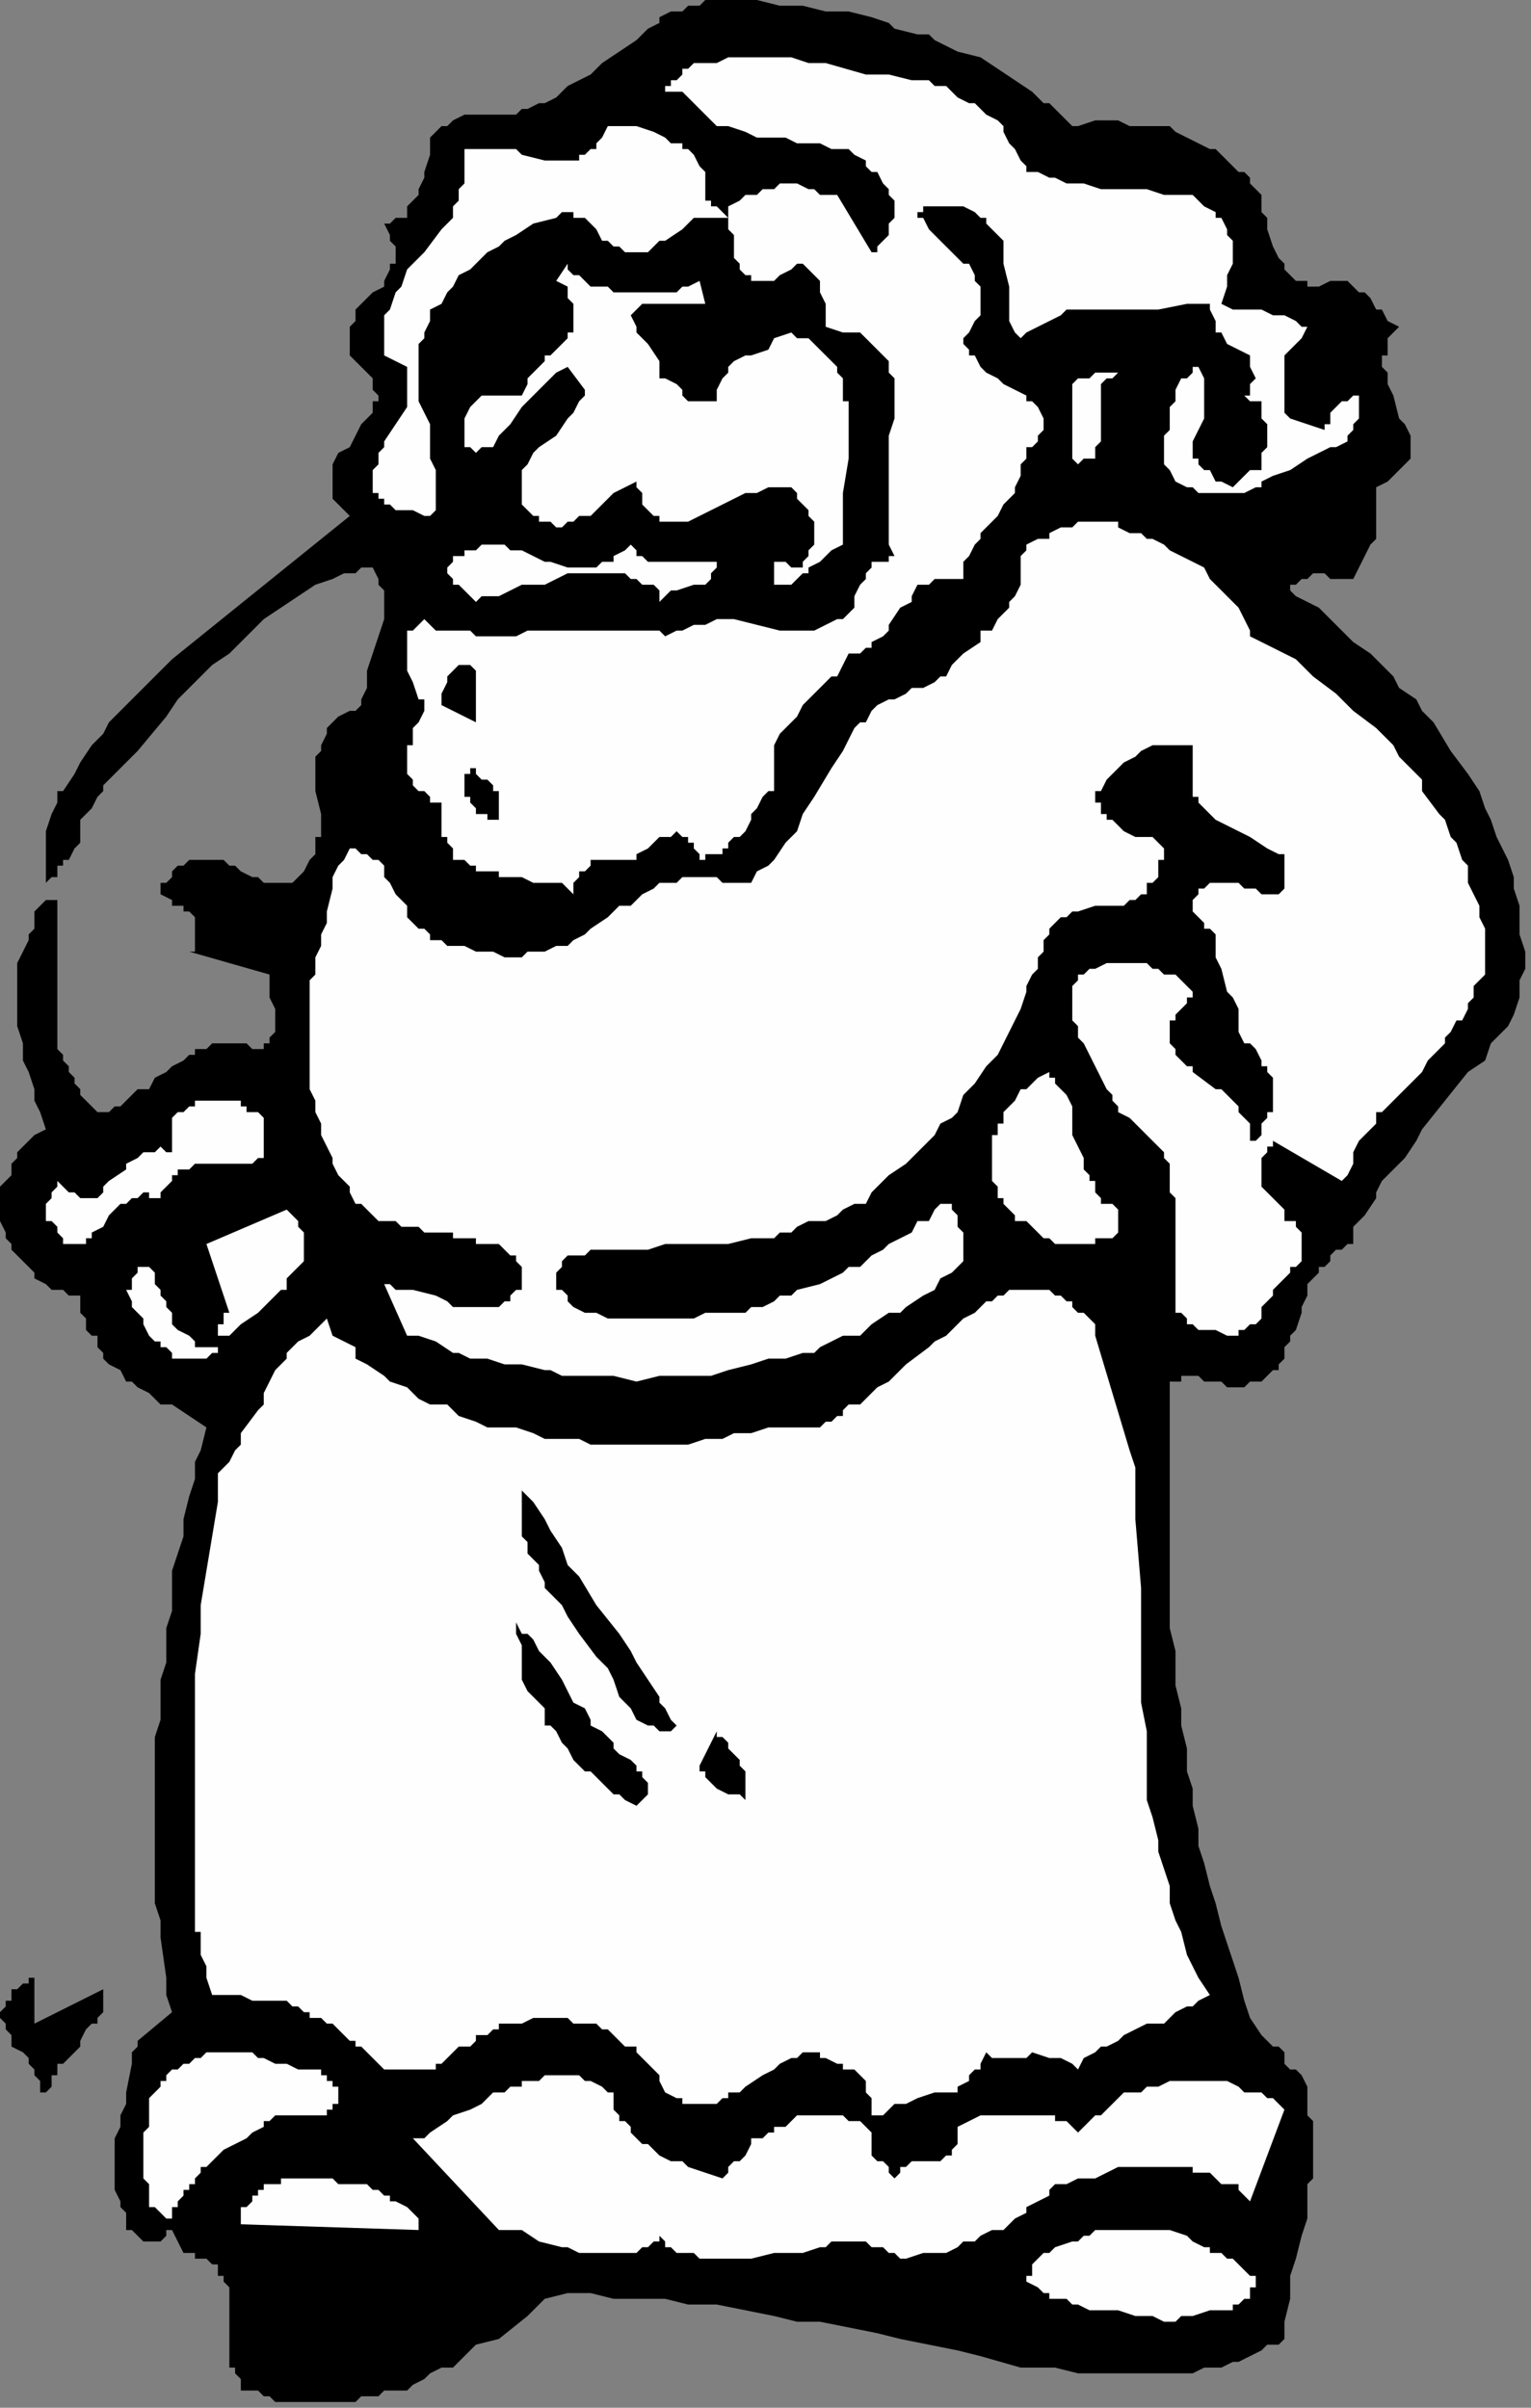 <?xml version="1.0" encoding="UTF-8" standalone="no"?>
<svg
   xmlns:dc="http://purl.org/dc/elements/1.1/"
   xmlns:cc="http://creativecommons.org/ns#"
   xmlns:rdf="http://www.w3.org/1999/02/22-rdf-syntax-ns#"
   xmlns:svg="http://www.w3.org/2000/svg"
   xmlns="http://www.w3.org/2000/svg"
   xmlns:sodipodi="http://sodipodi.sourceforge.net/DTD/sodipodi-0.dtd"
   xmlns:inkscape="http://www.inkscape.org/namespaces/inkscape"
   version="1.0"
   width="70.644mm"
   height="111.125mm"
   id="svg45"
   sodipodi:docname="SANTA056.WMF">
  <rect width="100%" height="100%" fill="#808080" stroke="none"/>
  <sodipodi:namedview
     pagecolor="#ffffff"
     bordercolor="#666666"
     borderopacity="1"
     objecttolerance="10"
     gridtolerance="10"
     guidetolerance="10"
     inkscape:pageopacity="0"
     inkscape:pageshadow="2"
     inkscape:window-width="640"
     inkscape:window-height="480"
     id="namedview47" />
  <defs
     id="defs3">
    <pattern
       id="WMFhbasepattern"
       patternUnits="userSpaceOnUse"
       width="6"
       height="6"
       x="0"
       y="0" />
  </defs>
  <path
     style="fill:#000000;fill-rule:evenodd;fill-opacity:1;stroke:none;"
     d="  M 187,22   L 187,22   L 188,22   L 191,21   L 195,21   L 197,22   L 200,22   L 201,22   L 204,22   L 205,23   L 207,24   L 209,25   L 211,26   L 212,26   L 214,28   L 216,30   L 216,30   L 217,30   L 218,31   L 218,32   L 219,33   L 220,34   L 220,34   L 220,37   L 221,38   L 221,40   L 222,43   L 223,45   L 224,46   L 224,46   L 224,47   L 225,48   L 225,48   L 226,49   L 227,49   L 228,49   L 228,50   L 230,50   L 232,49   L 232,49   L 233,49   L 235,49   L 236,50   L 236,50   L 236,50   L 237,51   L 238,51   L 239,52   L 240,54   L 241,54   L 242,56   L 244,57   L 243,58   L 242,59   L 242,60   L 242,62   L 241,62   L 241,63   L 241,64   L 242,65   L 242,67   L 243,69   L 244,73   L 245,74   L 246,76   L 246,77   L 246,78   L 246,79   L 246,80   L 245,81   L 244,82   L 244,82   L 243,83   L 242,84   L 240,85   L 240,86   L 240,86   L 240,88   L 240,89   L 240,90   L 240,90   L 240,92   L 240,93   L 240,94   L 239,95   L 238,97   L 236,101   L 235,101   L 234,101   L 232,101   L 231,100   L 229,100   L 228,101   L 228,101   L 227,101   L 226,102   L 226,102   L 225,102   L 225,103   L 226,104   L 228,105   L 230,106   L 234,110   L 236,112   L 239,114   L 243,118   L 244,120   L 247,122   L 248,124   L 250,126   L 253,131   L 256,135   L 258,138   L 259,141   L 260,143   L 261,146   L 262,148   L 263,150   L 264,153   L 264,155   L 265,158   L 265,161   L 265,163   L 266,166   L 266,169   L 265,171   L 265,174   L 264,177   L 263,179   L 260,182   L 259,185   L 256,187   L 252,192   L 248,197   L 247,199   L 245,202   L 243,204   L 241,206   L 240,208   L 240,209   L 238,212   L 237,213   L 236,214   L 236,216   L 236,217   L 235,217   L 234,218   L 233,218   L 232,219   L 232,220   L 232,220   L 231,221   L 230,221   L 230,222   L 229,223   L 228,224   L 228,225   L 228,225   L 228,226   L 227,228   L 227,229   L 226,232   L 225,233   L 225,234   L 224,235   L 224,236   L 224,237   L 224,237   L 224,237   L 223,238   L 223,239   L 222,239   L 221,240   L 220,241   L 220,241   L 220,241   L 218,241   L 218,241   L 217,242   L 216,242   L 216,242   L 215,242   L 214,242   L 213,241   L 212,241   L 210,241   L 209,240   L 208,240   L 208,240   L 208,240   L 207,240   L 207,240   L 206,240   L 206,241   L 205,241   L 205,241   L 205,241   L 204,241   L 204,242   L 204,243   L 204,244   L 204,251   L 204,258   L 204,266   L 204,269   L 204,273   L 204,281   L 204,284   L 205,288   L 205,291   L 205,294   L 206,298   L 206,301   L 207,305   L 207,309   L 208,312   L 208,315   L 209,319   L 209,322   L 210,325   L 211,329   L 212,332   L 213,336   L 214,339   L 215,342   L 216,345   L 217,349   L 218,352   L 220,355   L 220,355   L 221,356   L 222,357   L 223,357   L 223,357   L 224,358   L 224,359   L 224,360   L 225,361   L 226,361   L 227,362   L 228,364   L 228,365   L 228,366   L 228,367   L 228,369   L 229,370   L 229,373   L 229,374   L 229,376   L 229,377   L 229,380   L 228,381   L 228,383   L 228,387   L 227,390   L 226,394   L 225,397   L 225,400   L 225,401   L 224,405   L 224,406   L 224,408   L 223,409   L 221,409   L 220,410   L 218,411   L 216,412   L 215,412   L 213,413   L 212,413   L 210,413   L 208,414   L 207,414   L 205,414   L 204,414   L 202,414   L 200,414   L 198,414   L 196,414   L 195,414   L 193,414   L 191,414   L 188,414   L 184,413   L 178,413   L 171,411   L 167,410   L 162,409   L 157,408   L 153,407   L 148,406   L 143,405   L 139,405   L 135,404   L 125,402   L 120,402   L 116,401   L 111,401   L 107,401   L 103,400   L 99,400   L 95,401   L 92,404   L 87,408   L 83,409   L 82,410   L 80,412   L 79,413   L 77,413   L 75,414   L 74,415   L 72,416   L 71,417   L 69,417   L 67,417   L 66,418   L 63,418   L 62,419   L 60,419   L 58,419   L 58,419   L 57,419   L 54,419   L 53,419   L 51,419   L 49,419   L 48,419   L 47,418   L 46,418   L 45,417   L 44,417   L 44,417   L 43,417   L 42,417   L 42,416   L 42,416   L 42,415   L 42,415   L 41,414   L 41,413   L 41,413   L 40,413   L 40,412   L 40,412   L 40,411   L 40,410   L 40,409   L 40,408   L 40,407   L 40,406   L 40,404   L 40,402   L 40,401   L 40,401   L 40,400   L 40,399   L 39,398   L 39,398   L 39,397   L 39,397   L 39,397   L 38,397   L 38,397   L 38,396   L 38,396   L 38,395   L 37,395   L 37,395   L 36,394   L 36,394   L 35,394   L 34,394   L 34,393   L 34,393   L 33,393   L 32,393   L 30,389   L 29,389   L 29,390   L 29,390   L 29,390   L 28,391   L 28,391   L 28,391   L 28,391   L 27,391   L 27,391   L 27,391   L 27,391   L 26,391   L 26,391   L 26,391   L 26,391   L 25,391   L 24,390   L 23,389   L 23,389   L 22,389   L 22,388   L 22,386   L 22,386   L 21,385   L 21,385   L 21,385   L 21,384   L 20,382   L 20,381   L 20,381   L 20,379   L 20,378   L 20,377   L 20,376   L 20,375   L 20,373   L 21,371   L 21,369   L 22,367   L 22,365   L 23,360   L 23,358   L 24,357   L 24,356   L 30,351   L 29,348   L 29,345   L 28,338   L 28,335   L 27,332   L 27,329   L 27,325   L 27,322   L 27,319   L 27,316   L 27,313   L 27,309   L 27,306   L 27,303   L 28,300   L 28,297   L 28,293   L 29,290   L 29,287   L 29,284   L 30,281   L 30,277   L 30,274   L 32,268   L 32,265   L 33,261   L 34,258   L 34,255   L 35,253   L 36,249   L 33,247   L 30,245   L 28,245   L 26,243   L 24,242   L 23,241   L 22,241   L 21,239   L 19,238   L 18,237   L 18,237   L 18,236   L 17,235   L 17,233   L 16,233   L 15,232   L 15,231   L 15,230   L 14,229   L 14,229   L 14,228   L 14,227   L 14,227   L 14,226   L 12,226   L 11,225   L 10,225   L 9,225   L 8,224   L 6,223   L 6,222   L 5,221   L 4,220   L 3,219   L 2,218   L 2,217   L 1,216   L 1,215   L 0,213   L 0,213   L 0,212   L 0,211   L 0,210   L 0,210   L 0,209   L 0,207   L 1,206   L 1,206   L 1,206   L 2,205   L 2,204   L 2,203   L 3,202   L 3,201   L 4,200   L 5,199   L 6,198   L 8,197   L 7,194   L 6,192   L 6,190   L 5,187   L 4,185   L 4,182   L 3,179   L 3,178   L 3,177   L 3,175   L 3,174   L 3,173   L 3,171   L 3,170   L 3,169   L 3,168   L 4,166   L 4,166   L 5,164   L 5,163   L 6,162   L 6,161   L 6,159   L 7,158   L 8,157   L 10,157   L 10,159   L 10,162   L 10,164   L 10,166   L 10,170   L 10,172   L 10,174   L 10,175   L 10,177   L 10,178   L 10,179   L 10,182   L 10,183   L 11,184   L 11,185   L 12,186   L 12,187   L 13,188   L 13,189   L 14,190   L 14,190   L 14,191   L 15,192   L 16,193   L 17,194   L 18,194   L 18,194   L 19,194   L 19,194   L 20,193   L 21,193   L 22,192   L 22,192   L 24,190   L 26,190   L 27,188   L 29,187   L 30,186   L 32,185   L 33,184   L 34,184   L 34,184   L 34,183   L 36,183   L 37,182   L 38,182   L 38,182   L 39,182   L 40,182   L 41,182   L 42,182   L 43,182   L 44,183   L 46,183   L 46,183   L 46,183   L 46,182   L 46,182   L 47,182   L 47,182   L 47,181   L 47,181   L 48,180   L 48,179   L 48,178   L 48,178   L 48,176   L 47,174   L 47,172   L 47,171   L 47,170   L 33,166   L 34,166   L 34,165   L 34,164   L 34,163   L 34,163   L 34,162   L 34,162   L 34,162   L 34,161   L 34,160   L 34,160   L 33,159   L 32,159   L 32,158   L 31,158   L 30,158   L 30,157   L 28,156   L 28,155   L 28,155   L 28,154   L 29,154   L 29,154   L 29,154   L 30,153   L 30,152   L 30,152   L 31,151   L 32,151   L 33,150   L 33,150   L 34,150   L 34,150   L 36,150   L 37,150   L 38,150   L 39,150   L 40,151   L 41,151   L 42,152   L 44,153   L 45,153   L 46,154   L 47,154   L 48,154   L 49,154   L 50,154   L 50,154   L 51,154   L 52,153   L 53,152   L 54,150   L 54,150   L 55,149   L 55,146   L 56,146   L 56,146   L 56,145   L 56,142   L 55,138   L 55,135   L 55,134   L 55,132   L 56,131   L 56,130   L 56,130   L 57,128   L 57,127   L 58,126   L 58,126   L 59,125   L 61,124   L 62,124   L 63,123   L 63,122   L 64,120   L 64,117   L 65,114   L 66,111   L 67,108   L 67,105   L 67,103   L 66,102   L 66,101   L 65,99   L 63,99   L 62,100   L 60,100   L 58,101   L 55,102   L 52,104   L 49,106   L 46,108   L 43,111   L 40,114   L 37,116   L 34,119   L 31,122   L 29,125   L 24,131   L 19,136   L 18,137   L 18,138   L 18,138   L 17,139   L 16,141   L 15,142   L 14,143   L 14,146   L 14,147   L 13,148   L 12,150   L 11,150   L 11,151   L 10,151   L 10,152   L 10,152   L 10,153   L 9,153   L 9,153   L 8,154   L 8,152   L 8,150   L 8,149   L 8,148   L 8,145   L 9,142   L 10,140   L 10,138   L 11,138   L 13,135   L 14,133   L 16,130   L 18,128   L 19,126   L 22,123   L 30,115   L 61,90   L 60,89   L 59,88   L 58,87   L 58,86   L 58,86   L 58,84   L 58,83   L 58,82   L 58,82   L 58,82   L 58,81   L 59,79   L 61,78   L 62,76   L 63,74   L 64,73   L 65,72   L 65,71   L 65,70   L 66,70   L 66,69   L 65,68   L 65,66   L 65,66   L 64,65   L 63,64   L 62,63   L 61,62   L 61,61   L 61,60   L 61,59   L 61,58   L 61,58   L 61,57   L 62,56   L 62,56   L 62,54   L 63,53   L 65,51   L 67,50   L 67,49   L 68,47   L 68,46   L 68,46   L 69,46   L 69,45   L 69,44   L 69,43   L 68,42   L 68,42   L 68,41   L 67,39   L 68,39   L 69,38   L 70,38   L 71,38   L 71,37   L 71,36   L 72,35   L 73,34   L 73,34   L 73,33   L 74,31   L 74,30   L 75,27   L 75,26   L 75,24   L 76,23   L 76,23   L 77,22   L 78,22   L 79,21   L 81,20   L 83,20   L 84,20   L 86,20   L 87,20   L 90,20   L 91,19   L 92,19   L 94,18   L 95,18   L 97,17   L 99,15   L 103,13   L 105,11   L 111,7   L 113,5   L 115,4   L 115,3   L 117,2   L 119,2   L 120,1   L 122,1   L 123,0   L 125,0   L 127,0   L 128,0   L 132,0   L 136,1   L 140,1   L 144,2   L 148,2   L 152,3   L 155,4   L 156,5   L 160,6   L 162,6   L 163,7   L 167,9   L 171,10   L 174,12   L 177,14   L 180,16   L 182,18   L 183,18   L 185,20   L 187,22  z "
     id="path5" />
  <path
     style="fill:#fefefe;fill-rule:evenodd;fill-opacity:1;stroke:none;"
     d="  M 178,28   L 178,28   L 179,29   L 179,30   L 181,30   L 183,31   L 184,31   L 186,32   L 189,32   L 192,33   L 196,33   L 200,33   L 203,34   L 206,34   L 208,34   L 209,35   L 210,36   L 212,37   L 212,38   L 213,38   L 214,40   L 214,41   L 215,42   L 215,42   L 215,44   L 215,46   L 214,48   L 214,50   L 213,53   L 215,54   L 216,54   L 216,54   L 220,54   L 222,55   L 224,55   L 226,56   L 227,57   L 228,57   L 227,59   L 225,61   L 224,62   L 224,64   L 224,65   L 224,66   L 224,69   L 224,70   L 224,70   L 224,72   L 225,73   L 231,75   L 231,74   L 231,74   L 232,74   L 232,73   L 232,72   L 233,71   L 234,70   L 235,70   L 236,69   L 237,69   L 237,70   L 237,70   L 237,72   L 237,73   L 237,73   L 236,74   L 236,74   L 236,75   L 235,76   L 235,77   L 233,78   L 232,78   L 228,80   L 225,82   L 222,83   L 220,84   L 220,85   L 219,85   L 217,86   L 216,86   L 215,86   L 213,86   L 212,86   L 211,86   L 209,86   L 208,85   L 207,85   L 205,84   L 204,82   L 204,82   L 204,82   L 203,81   L 203,80   L 203,78   L 203,78   L 203,77   L 203,76   L 204,75   L 204,74   L 204,74   L 204,71   L 205,70   L 205,69   L 205,68   L 206,66   L 206,66   L 207,66   L 208,65   L 208,64   L 209,64   L 210,66   L 210,66   L 210,66   L 210,67   L 210,68   L 210,70   L 210,71   L 210,73   L 209,75   L 208,77   L 208,78   L 208,79   L 208,80   L 209,80   L 209,81   L 210,82   L 210,82   L 211,82   L 212,84   L 213,84   L 215,85   L 216,84   L 216,84   L 216,84   L 217,83   L 218,82   L 220,82   L 220,81   L 220,81   L 220,79   L 221,78   L 221,77   L 221,77   L 221,76   L 221,74   L 221,74   L 220,73   L 220,71   L 220,70   L 218,70   L 217,69   L 218,69   L 218,68   L 218,68   L 218,67   L 218,67   L 219,66   L 219,66   L 218,64   L 218,63   L 218,62   L 216,61   L 214,60   L 213,58   L 212,58   L 212,57   L 212,56   L 211,54   L 211,53   L 208,53   L 207,53   L 202,54   L 198,54   L 195,54   L 193,54   L 191,54   L 189,54   L 187,54   L 186,54   L 185,55   L 183,56   L 181,57   L 179,58   L 179,58   L 178,59   L 177,58   L 176,56   L 176,53   L 176,50   L 175,46   L 175,46   L 175,45   L 175,43   L 175,42   L 174,41   L 172,39   L 172,38   L 171,38   L 171,38   L 170,37   L 168,36   L 167,36   L 166,36   L 163,36   L 163,36   L 163,36   L 162,36   L 161,36   L 161,37   L 160,37   L 160,38   L 161,38   L 162,40   L 164,42   L 167,45   L 168,46   L 169,46   L 170,48   L 170,49   L 171,50   L 171,50   L 171,51   L 171,52   L 171,54   L 171,54   L 171,55   L 170,56   L 169,58   L 169,58   L 168,59   L 168,60   L 169,61   L 169,62   L 170,62   L 171,64   L 172,65   L 174,66   L 175,67   L 179,69   L 179,70   L 180,70   L 181,71   L 182,73   L 182,73   L 182,74   L 182,74   L 182,75   L 181,76   L 181,77   L 180,78   L 179,78   L 179,80   L 178,81   L 178,82   L 178,82   L 178,82   L 178,83   L 177,85   L 177,86   L 176,87   L 175,88   L 174,90   L 171,93   L 171,94   L 170,95   L 169,97   L 168,98   L 168,98   L 168,99   L 168,101   L 166,101   L 165,101   L 164,101   L 163,101   L 163,101   L 162,102   L 160,102   L 159,104   L 159,105   L 157,106   L 155,109   L 155,110   L 154,111   L 152,112   L 152,113   L 151,113   L 150,114   L 149,114   L 148,114   L 147,116   L 146,118   L 145,118   L 143,120   L 141,122   L 140,123   L 139,125   L 138,126   L 137,127   L 136,128   L 135,130   L 135,131   L 135,133   L 135,135   L 135,136   L 135,138   L 135,138   L 134,138   L 133,139   L 132,141   L 131,142   L 131,143   L 130,145   L 129,146   L 128,146   L 127,147   L 127,147   L 127,148   L 126,148   L 126,149   L 125,149   L 123,149   L 123,150   L 122,150   L 122,149   L 121,148   L 121,147   L 120,147   L 120,146   L 120,146   L 119,146   L 119,146   L 119,146   L 119,146   L 118,145   L 118,145   L 117,146   L 117,146   L 116,146   L 115,146   L 115,146   L 114,147   L 113,148   L 111,149   L 111,150   L 110,150   L 109,150   L 108,150   L 108,150   L 107,150   L 107,150   L 107,150   L 106,150   L 105,150   L 104,150   L 103,150   L 103,150   L 103,150   L 103,151   L 102,152   L 101,152   L 101,153   L 100,154   L 100,154   L 100,154   L 100,155   L 100,155   L 100,156   L 99,155   L 99,155   L 98,154   L 97,154   L 96,154   L 95,154   L 95,154   L 93,154   L 91,153   L 89,153   L 87,153   L 87,152   L 85,152   L 84,152   L 83,152   L 83,151   L 82,151   L 81,150   L 80,150   L 80,150   L 79,150   L 79,149   L 79,148   L 78,147   L 78,146   L 77,146   L 77,145   L 77,144   L 77,143   L 77,142   L 77,140   L 76,140   L 75,140   L 75,139   L 74,138   L 73,138   L 72,137   L 72,136   L 71,135   L 71,134   L 71,132   L 71,130   L 72,130   L 72,127   L 73,126   L 74,124   L 74,123   L 74,123   L 74,122   L 73,122   L 72,119   L 71,117   L 71,116   L 71,114   L 71,114   L 71,113   L 71,112   L 71,112   L 71,111   L 71,110   L 71,110   L 72,110   L 72,110   L 74,108   L 75,109   L 76,110   L 78,110   L 79,110   L 80,110   L 82,110   L 83,111   L 84,111   L 87,111   L 90,111   L 92,110   L 95,110   L 101,110   L 103,110   L 107,110   L 109,110   L 111,110   L 111,110   L 113,110   L 114,110   L 115,110   L 116,111   L 118,110   L 119,110   L 119,110   L 121,109   L 122,109   L 123,109   L 125,108   L 127,108   L 128,108   L 132,109   L 136,110   L 138,110   L 140,110   L 141,110   L 142,110   L 144,109   L 146,108   L 147,108   L 148,107   L 149,106   L 149,104   L 150,102   L 151,101   L 151,100   L 152,99   L 152,98   L 153,98   L 154,98   L 155,98   L 155,97   L 156,97   L 155,95   L 155,94   L 155,92   L 155,90   L 155,88   L 155,85   L 155,82   L 155,78   L 155,76   L 156,73   L 156,71   L 156,70   L 156,69   L 156,67   L 156,66   L 156,66   L 155,65   L 155,64   L 155,63   L 154,62   L 154,62   L 153,61   L 152,60   L 151,59   L 150,58   L 148,58   L 147,58   L 144,57   L 144,55   L 144,54   L 144,53   L 143,51   L 143,50   L 143,49   L 141,47   L 140,46   L 139,46   L 139,46   L 138,47   L 136,48   L 135,49   L 134,49   L 132,49   L 131,49   L 131,49   L 131,48   L 130,48   L 129,47   L 129,46   L 128,45   L 128,44   L 128,42   L 128,41   L 127,40   L 127,39   L 127,38   L 127,38   L 126,38   L 125,38   L 124,38   L 123,38   L 122,38   L 121,38   L 119,40   L 116,42   L 115,42   L 114,43   L 113,44   L 111,44   L 111,44   L 110,44   L 109,44   L 108,43   L 107,43   L 107,43   L 106,42   L 105,42   L 104,40   L 103,39   L 102,38   L 101,38   L 100,38   L 100,37   L 99,37   L 99,37   L 98,37   L 97,38   L 93,39   L 90,41   L 88,42   L 87,43   L 85,44   L 83,46   L 82,47   L 80,48   L 79,50   L 78,51   L 77,53   L 75,54   L 75,56   L 74,58   L 74,59   L 73,60   L 73,61   L 73,62   L 73,64   L 73,66   L 73,68   L 73,70   L 75,74   L 75,78   L 75,80   L 76,82   L 76,84   L 76,86   L 76,88   L 76,89   L 75,90   L 74,90   L 72,89   L 70,89   L 69,89   L 68,88   L 67,88   L 67,87   L 66,87   L 66,86   L 65,86   L 65,86   L 65,85   L 65,84   L 65,83   L 65,82   L 66,81   L 66,80   L 66,79   L 67,78   L 67,77   L 69,74   L 71,71   L 71,70   L 71,69   L 71,69   L 71,68   L 71,67   L 71,66   L 71,66   L 71,66   L 71,64   L 69,63   L 67,62   L 67,61   L 67,59   L 67,58   L 67,56   L 67,55   L 68,54   L 69,51   L 70,50   L 71,47   L 72,46   L 74,44   L 77,40   L 79,38   L 79,37   L 79,36   L 80,35   L 80,34   L 80,33   L 81,32   L 81,30   L 81,29   L 81,28   L 81,26   L 82,26   L 83,26   L 84,26   L 86,26   L 88,26   L 90,26   L 91,27   L 95,28   L 97,28   L 99,28   L 99,28   L 100,28   L 101,28   L 101,27   L 102,27   L 102,27   L 103,26   L 103,26   L 104,26   L 104,25   L 105,24   L 106,22   L 106,22   L 111,22   L 114,23   L 116,24   L 117,25   L 119,25   L 119,26   L 120,26   L 121,27   L 122,29   L 123,30   L 123,30   L 123,32   L 123,33   L 123,34   L 123,35   L 124,35   L 124,36   L 125,36   L 125,36   L 126,37   L 127,38   L 127,36   L 129,35   L 130,34   L 131,34   L 132,34   L 133,33   L 135,33   L 136,32   L 137,32   L 139,32   L 139,32   L 141,33   L 142,33   L 143,34   L 144,34   L 146,34   L 152,44   L 153,44   L 153,43   L 154,42   L 154,42   L 155,41   L 155,39   L 156,38   L 156,37   L 156,36   L 156,35   L 155,34   L 155,34   L 155,33   L 154,32   L 153,30   L 152,30   L 151,29   L 151,28   L 149,27   L 148,26   L 147,26   L 146,26   L 145,26   L 143,25   L 139,25   L 137,24   L 135,24   L 132,24   L 130,23   L 127,22   L 126,22   L 125,22   L 124,21   L 123,20   L 122,19   L 121,18   L 120,17   L 119,16   L 116,16   L 116,15   L 117,15   L 117,14   L 118,14   L 119,13   L 119,12   L 120,12   L 121,11   L 123,11   L 125,11   L 127,10   L 129,10   L 131,10   L 135,10   L 138,10   L 141,11   L 144,11   L 151,13   L 155,13   L 159,14   L 162,14   L 163,15   L 165,15   L 166,16   L 167,17   L 169,18   L 170,18   L 171,19   L 172,20   L 174,21   L 175,22   L 175,23   L 176,25   L 177,26   L 178,28  z "
     id="path7" />
  <path
     style="fill:#fefefe;fill-rule:evenodd;fill-opacity:1;stroke:none;"
     d="  M 122,49   L 122,49   L 123,53   L 122,53   L 121,53   L 119,53   L 118,53   L 115,53   L 114,53   L 113,53   L 112,53   L 111,54   L 111,54   L 111,54   L 111,54   L 110,55   L 110,55   L 111,57   L 111,58   L 113,60   L 115,63   L 115,66   L 116,66   L 118,67   L 119,68   L 119,69   L 120,70   L 121,70   L 122,70   L 123,70   L 125,70   L 125,69   L 125,68   L 126,66   L 126,66   L 127,65   L 127,64   L 128,63   L 130,62   L 131,62   L 134,61   L 135,59   L 138,58   L 139,59   L 141,59   L 142,60   L 143,61   L 144,62   L 145,63   L 146,64   L 146,65   L 147,66   L 147,67   L 147,68   L 147,70   L 148,70   L 148,72   L 148,74   L 148,78   L 148,80   L 147,86   L 147,88   L 147,90   L 147,93   L 147,95   L 145,96   L 143,98   L 143,98   L 141,99   L 141,100   L 140,100   L 139,101   L 138,102   L 137,102   L 136,102   L 135,102   L 135,98   L 135,98   L 136,98   L 137,98   L 138,99   L 139,99   L 139,99   L 139,99   L 140,99   L 140,98   L 141,97   L 141,96   L 142,95   L 142,94   L 142,91   L 141,90   L 141,90   L 141,89   L 140,88   L 139,87   L 139,86   L 138,85   L 137,85   L 136,85   L 135,85   L 134,85   L 132,86   L 130,86   L 128,87   L 126,88   L 124,89   L 122,90   L 120,91   L 119,91   L 118,91   L 117,91   L 116,91   L 115,91   L 115,90   L 114,90   L 114,90   L 113,89   L 112,88   L 112,86   L 111,85   L 111,83   L 111,84   L 109,85   L 107,86   L 105,88   L 103,90   L 101,90   L 100,91   L 99,91   L 98,92   L 97,92   L 96,91   L 95,91   L 94,91   L 94,90   L 93,90   L 92,89   L 91,88   L 91,87   L 91,86   L 91,86   L 91,85   L 91,84   L 91,83   L 91,82   L 91,82   L 92,81   L 93,79   L 94,78   L 97,76   L 99,73   L 100,72   L 101,70   L 102,69   L 102,68   L 102,68   L 99,64   L 97,65   L 96,66   L 95,67   L 92,70   L 91,71   L 89,74   L 87,76   L 86,78   L 84,78   L 83,79   L 83,79   L 82,78   L 82,78   L 81,78   L 81,77   L 81,77   L 81,76   L 81,75   L 81,74   L 81,73   L 82,71   L 83,70   L 83,70   L 83,70   L 84,69   L 85,69   L 87,69   L 89,69   L 91,69   L 91,69   L 92,67   L 92,66   L 93,65   L 95,63   L 95,62   L 96,62   L 99,59   L 99,58   L 100,58   L 100,57   L 100,56   L 100,56   L 100,55   L 100,54   L 100,54   L 100,53   L 99,52   L 99,51   L 99,50   L 97,49   L 99,46   L 99,47   L 100,48   L 101,48   L 102,49   L 103,50   L 104,50   L 106,50   L 107,51   L 109,51   L 111,51   L 112,51   L 115,51   L 116,51   L 118,51   L 119,50   L 120,50   L 122,49  z "
     id="path9" />
  <path
     style="fill:#fefefe;fill-rule:evenodd;fill-opacity:1;stroke:none;"
     d="  M 195,65   L 195,65   L 194,66   L 193,66   L 193,66   L 192,67   L 192,68   L 192,69   L 192,70   L 192,71   L 192,74   L 192,76   L 192,77   L 191,78   L 191,78   L 191,79   L 191,79   L 191,80   L 190,80   L 189,80   L 188,81   L 187,80   L 187,79   L 187,78   L 187,78   L 187,76   L 187,74   L 187,71   L 187,70   L 187,68   L 187,67   L 188,66   L 190,66   L 191,65   L 192,65   L 193,65   L 193,65   L 194,65   L 195,65  z "
     id="path11" />
  <path
     style="fill:#fefefe;fill-rule:evenodd;fill-opacity:1;stroke:none;"
     d="  M 218,111   L 218,111   L 222,113   L 226,115   L 229,118   L 233,121   L 236,124   L 240,127   L 243,130   L 244,132   L 246,134   L 248,136   L 248,138   L 251,142   L 252,143   L 253,146   L 254,147   L 255,150   L 256,151   L 256,154   L 257,156   L 258,158   L 258,160   L 259,162   L 259,164   L 259,166   L 259,168   L 259,170   L 258,171   L 257,172   L 257,174   L 256,175   L 256,176   L 255,178   L 254,178   L 253,180   L 252,181   L 252,182   L 249,185   L 248,187   L 244,191   L 241,194   L 240,194   L 240,196   L 239,197   L 238,198   L 237,199   L 236,201   L 236,202   L 236,203   L 235,205   L 234,206   L 222,199   L 222,200   L 221,200   L 221,201   L 220,202   L 220,202   L 220,202   L 220,203   L 220,204   L 220,205   L 220,206   L 220,206   L 220,207   L 221,208   L 221,208   L 223,210   L 224,211   L 224,213   L 226,213   L 226,214   L 227,215   L 227,216   L 227,216   L 227,217   L 227,217   L 227,218   L 227,219   L 227,220   L 226,221   L 225,221   L 225,222   L 224,223   L 224,223   L 224,223   L 223,224   L 222,225   L 222,226   L 220,228   L 220,229   L 220,229   L 220,230   L 219,231   L 218,231   L 218,231   L 218,231   L 217,232   L 216,232   L 216,232   L 216,233   L 214,233   L 212,232   L 212,232   L 211,232   L 210,232   L 209,232   L 208,231   L 208,231   L 207,231   L 207,230   L 206,229   L 206,229   L 206,229   L 205,229   L 205,226   L 205,224   L 205,219   L 205,217   L 205,214   L 205,213   L 205,211   L 205,210   L 205,209   L 204,208   L 204,206   L 204,206   L 204,204   L 204,203   L 203,202   L 203,201   L 202,200   L 201,199   L 200,198   L 200,198   L 199,197   L 198,196   L 197,195   L 195,194   L 195,194   L 195,194   L 195,193   L 194,192   L 194,191   L 193,190   L 192,188   L 191,186   L 191,186   L 190,184   L 189,182   L 188,181   L 188,179   L 187,178   L 187,177   L 187,176   L 187,175   L 187,174   L 187,174   L 187,173   L 187,172   L 188,171   L 188,170   L 189,170   L 190,169   L 191,169   L 193,168   L 194,168   L 195,168   L 196,168   L 198,168   L 199,168   L 200,168   L 201,169   L 202,169   L 203,170   L 204,170   L 204,170   L 205,170   L 206,171   L 207,172   L 208,173   L 208,173   L 208,174   L 207,174   L 207,175   L 206,176   L 205,177   L 205,178   L 204,178   L 204,179   L 204,179   L 204,180   L 204,180   L 204,181   L 204,182   L 204,182   L 204,182   L 204,182   L 205,183   L 205,184   L 206,185   L 206,185   L 207,186   L 208,186   L 208,186   L 208,187   L 212,190   L 213,190   L 214,191   L 215,192   L 216,193   L 216,194   L 216,194   L 217,195   L 218,196   L 218,197   L 218,197   L 218,198   L 218,198   L 218,199   L 219,199   L 220,198   L 220,198   L 220,197   L 220,196   L 221,195   L 221,194   L 222,194   L 222,193   L 222,192   L 222,190   L 222,190   L 222,190   L 222,189   L 222,188   L 221,187   L 221,186   L 220,186   L 220,185   L 219,183   L 218,182   L 217,182   L 216,180   L 216,179   L 216,178   L 216,177   L 216,176   L 215,174   L 214,173   L 213,169   L 212,167   L 212,165   L 212,163   L 211,162   L 210,162   L 210,161   L 209,160   L 208,159   L 208,158   L 208,158   L 208,157   L 208,157   L 209,156   L 209,155   L 210,155   L 210,155   L 211,154   L 211,154   L 212,154   L 212,154   L 213,154   L 214,154   L 216,154   L 217,155   L 219,155   L 220,156   L 221,156   L 222,156   L 223,156   L 223,156   L 224,155   L 224,155   L 224,155   L 224,155   L 224,154   L 224,154   L 224,153   L 224,152   L 224,151   L 224,150   L 224,150   L 224,149   L 223,149   L 221,148   L 218,146   L 216,145   L 214,144   L 212,143   L 211,142   L 211,142   L 210,141   L 209,140   L 209,139   L 208,139   L 208,138   L 208,138   L 208,137   L 208,136   L 208,136   L 208,135   L 208,134   L 208,133   L 208,132   L 208,130   L 207,130   L 206,130   L 204,130   L 204,130   L 202,130   L 201,130   L 199,131   L 198,132   L 196,133   L 195,134   L 195,134   L 194,135   L 193,136   L 192,138   L 191,138   L 191,140   L 192,140   L 192,141   L 192,142   L 192,142   L 193,142   L 193,142   L 193,143   L 194,143   L 194,143   L 195,144   L 195,144   L 196,145   L 198,146   L 199,146   L 200,146   L 201,146   L 201,146   L 201,146   L 202,147   L 202,147   L 202,147   L 203,148   L 203,150   L 202,150   L 202,151   L 202,152   L 202,153   L 202,153   L 201,154   L 201,154   L 200,154   L 200,155   L 200,156   L 199,156   L 198,157   L 197,157   L 196,158   L 195,158   L 194,158   L 192,158   L 191,158   L 188,159   L 187,159   L 187,159   L 186,160   L 185,160   L 184,161   L 184,161   L 183,162   L 183,162   L 183,163   L 182,164   L 182,165   L 182,166   L 182,166   L 181,167   L 181,168   L 181,169   L 180,170   L 179,172   L 179,173   L 178,176   L 177,178   L 175,182   L 175,182   L 174,184   L 172,186   L 170,189   L 168,191   L 167,194   L 166,195   L 164,196   L 163,198   L 160,201   L 158,203   L 155,205   L 153,207   L 152,208   L 151,210   L 149,210   L 147,211   L 146,212   L 144,213   L 143,213   L 141,213   L 139,214   L 138,215   L 136,215   L 135,216   L 133,216   L 131,216   L 127,217   L 126,217   L 124,217   L 120,217   L 116,217   L 113,218   L 106,218   L 103,218   L 102,219   L 100,219   L 99,219   L 98,220   L 98,221   L 98,221   L 97,222   L 97,223   L 97,223   L 97,224   L 97,225   L 98,225   L 98,225   L 98,225   L 99,226   L 99,226   L 99,227   L 99,227   L 100,228   L 102,229   L 103,229   L 103,229   L 104,229   L 106,230   L 107,230   L 109,230   L 110,230   L 111,230   L 113,230   L 115,230   L 117,230   L 119,230   L 121,230   L 123,229   L 124,229   L 126,229   L 127,229   L 130,229   L 131,228   L 133,228   L 135,227   L 136,226   L 138,226   L 139,225   L 143,224   L 145,223   L 147,222   L 148,221   L 150,221   L 151,220   L 152,219   L 154,218   L 155,217   L 157,216   L 159,215   L 160,213   L 162,213   L 163,211   L 164,210   L 165,210   L 166,210   L 166,211   L 167,212   L 167,212   L 167,213   L 167,213   L 167,214   L 168,215   L 168,215   L 168,216   L 168,217   L 168,217   L 168,218   L 168,219   L 168,220   L 167,221   L 166,222   L 164,223   L 163,225   L 161,226   L 158,228   L 157,229   L 155,229   L 152,231   L 150,233   L 148,233   L 147,233   L 143,235   L 142,236   L 140,236   L 137,237   L 134,237   L 131,238   L 127,239   L 124,240   L 123,240   L 121,240   L 119,240   L 118,240   L 115,240   L 111,241   L 107,240   L 104,240   L 101,240   L 98,240   L 96,239   L 95,239   L 91,238   L 88,238   L 85,237   L 82,237   L 80,236   L 79,236   L 76,234   L 73,233   L 71,233   L 67,224   L 67,224   L 67,224   L 68,224   L 69,225   L 70,225   L 71,225   L 72,225   L 76,226   L 78,227   L 79,228   L 80,228   L 81,228   L 83,228   L 83,228   L 84,228   L 85,228   L 86,228   L 87,228   L 87,228   L 88,227   L 88,227   L 89,227   L 89,226   L 90,225   L 91,225   L 91,224   L 91,224   L 91,223   L 91,222   L 91,222   L 91,221   L 91,221   L 91,221   L 90,220   L 90,219   L 89,219   L 88,218   L 87,217   L 87,217   L 86,217   L 84,217   L 83,217   L 83,216   L 80,216   L 79,216   L 79,215   L 76,215   L 74,215   L 73,214   L 71,214   L 70,214   L 69,213   L 67,213   L 67,213   L 66,213   L 65,212   L 64,211   L 63,210   L 62,210   L 61,208   L 61,207   L 60,206   L 59,205   L 58,203   L 58,202   L 57,200   L 56,198   L 56,197   L 56,196   L 55,194   L 55,193   L 55,192   L 54,190   L 54,189   L 54,188   L 54,186   L 54,184   L 54,182   L 54,179   L 54,178   L 54,175   L 54,173   L 54,171   L 55,170   L 55,169   L 55,167   L 56,165   L 56,163   L 57,161   L 57,159   L 58,155   L 58,153   L 59,151   L 60,150   L 61,148   L 62,148   L 62,148   L 63,149   L 64,149   L 65,150   L 65,150   L 66,150   L 67,151   L 67,152   L 67,153   L 68,154   L 69,156   L 70,157   L 71,158   L 71,160   L 72,161   L 73,162   L 73,162   L 74,162   L 75,163   L 75,163   L 75,164   L 76,164   L 77,164   L 78,165   L 79,165   L 79,165   L 79,165   L 81,165   L 83,166   L 84,166   L 85,166   L 86,166   L 88,167   L 89,167   L 90,167   L 91,167   L 91,167   L 92,166   L 93,166   L 94,166   L 94,166   L 95,166   L 95,166   L 97,165   L 99,165   L 100,164   L 102,163   L 103,162   L 106,160   L 108,158   L 110,158   L 111,157   L 112,156   L 114,155   L 115,154   L 116,154   L 117,154   L 118,154   L 119,153   L 120,153   L 121,153   L 122,153   L 123,153   L 123,153   L 124,153   L 125,153   L 126,154   L 127,154   L 128,154   L 129,154   L 130,154   L 131,154   L 132,152   L 134,151   L 135,150   L 137,147   L 139,145   L 140,142   L 142,139   L 145,134   L 147,131   L 148,129   L 149,127   L 150,126   L 151,126   L 152,124   L 153,123   L 155,122   L 156,122   L 158,121   L 159,120   L 161,120   L 163,119   L 164,118   L 164,118   L 165,118   L 166,116   L 167,115   L 168,114   L 171,112   L 171,110   L 173,110   L 174,108   L 175,107   L 176,106   L 176,105   L 177,104   L 178,102   L 178,102   L 178,101   L 178,98   L 178,98   L 178,97   L 179,96   L 179,95   L 181,94   L 183,94   L 183,93   L 185,92   L 187,92   L 188,91   L 190,91   L 191,91   L 193,91   L 195,91   L 195,92   L 197,93   L 199,93   L 200,94   L 201,94   L 203,95   L 204,96   L 206,97   L 208,98   L 208,98   L 210,99   L 211,101   L 212,102   L 213,103   L 214,104   L 216,106   L 217,108   L 218,110   L 218,111  z "
     id="path13" />
  <path
     style="fill:#fefefe;fill-rule:evenodd;fill-opacity:1;stroke:none;"
     d="  M 125,98   L 125,98   L 125,99   L 124,100   L 124,101   L 124,101   L 123,102   L 123,102   L 122,102   L 121,102   L 118,103   L 117,103   L 116,104   L 115,105   L 115,103   L 114,102   L 113,102   L 112,102   L 111,101   L 110,101   L 109,100   L 108,100   L 107,100   L 106,100   L 103,100   L 102,100   L 99,100   L 97,101   L 95,102   L 91,102   L 87,104   L 84,104   L 83,105   L 82,104   L 81,103   L 80,102   L 79,102   L 79,101   L 78,100   L 78,99   L 78,99   L 79,98   L 79,98   L 79,97   L 81,97   L 81,96   L 82,96   L 83,96   L 84,95   L 85,95   L 86,95   L 87,95   L 88,95   L 89,96   L 91,96   L 93,97   L 95,98   L 96,98   L 99,99   L 99,99   L 100,99   L 101,99   L 102,99   L 104,99   L 105,98   L 106,98   L 107,98   L 107,97   L 109,96   L 109,96   L 110,95   L 111,96   L 111,97   L 112,97   L 113,98   L 114,98   L 115,98   L 115,98   L 117,98   L 121,98   L 123,98   L 123,98   L 125,98  z "
     id="path15" />
  <path
     style="fill:#000000;fill-rule:evenodd;fill-opacity:1;stroke:none;"
     d="  M 83,126   L 83,126   L 77,123   L 77,121   L 78,119   L 78,118   L 79,117   L 79,117   L 79,117   L 80,116   L 81,116   L 82,116   L 83,117   L 83,126  z "
     id="path17" />
  <path
     style="fill:#000000;fill-rule:evenodd;fill-opacity:1;stroke:none;"
     d="  M 87,140   L 87,140   L 87,143   L 87,143   L 86,143   L 86,143   L 85,143   L 85,142   L 84,142   L 84,142   L 83,142   L 83,142   L 83,141   L 82,140   L 82,139   L 82,139   L 81,139   L 81,138   L 81,138   L 81,137   L 81,137   L 81,136   L 81,136   L 81,135   L 82,135   L 82,135   L 82,135   L 82,134   L 83,134   L 83,134   L 83,135   L 83,135   L 83,135   L 84,136   L 85,136   L 85,136   L 86,137   L 86,138   L 87,138   L 87,138   L 87,139   L 87,140  z "
     id="path19" />
  <path
     style="fill:#fefefe;fill-rule:evenodd;fill-opacity:1;stroke:none;"
     d="  M 195,211   L 195,211   L 195,211   L 195,212   L 195,213   L 195,213   L 195,214   L 195,214   L 195,214   L 195,215   L 195,215   L 194,216   L 193,216   L 192,216   L 191,216   L 191,217   L 190,217   L 189,217   L 188,217   L 188,217   L 187,217   L 186,217   L 184,217   L 183,216   L 182,216   L 181,215   L 180,214   L 179,213   L 178,213   L 177,213   L 177,212   L 176,211   L 175,210   L 175,210   L 175,209   L 174,209   L 174,207   L 173,206   L 173,205   L 173,204   L 173,203   L 173,202   L 173,201   L 173,200   L 173,199   L 173,199   L 173,198   L 174,198   L 174,197   L 174,196   L 175,196   L 175,195   L 175,194   L 176,193   L 177,192   L 178,190   L 179,190   L 180,189   L 181,188   L 183,187   L 183,188   L 183,188   L 184,188   L 184,189   L 185,190   L 185,190   L 186,191   L 187,193   L 187,194   L 187,198   L 188,200   L 189,202   L 189,204   L 190,205   L 190,206   L 191,206   L 191,207   L 191,208   L 192,209   L 192,210   L 193,210   L 194,210   L 195,211  z "
     id="path21" />
  <path
     style="fill:#fefefe;fill-rule:evenodd;fill-opacity:1;stroke:none;"
     d="  M 46,197   L 46,197   L 46,198   L 46,199   L 46,200   L 46,201   L 46,202   L 46,202   L 46,202   L 45,202   L 45,202   L 44,203   L 43,203   L 43,203   L 42,203   L 42,203   L 41,203   L 39,203   L 38,203   L 36,203   L 35,203   L 34,203   L 34,203   L 33,204   L 32,204   L 31,204   L 31,205   L 30,205   L 30,206   L 30,206   L 29,207   L 29,207   L 28,208   L 28,209   L 26,209   L 26,208   L 26,208   L 25,208   L 24,209   L 23,209   L 23,209   L 22,210   L 22,210   L 21,210   L 21,210   L 19,212   L 18,214   L 16,215   L 16,216   L 15,216   L 15,217   L 14,217   L 14,217   L 14,217   L 13,217   L 13,217   L 13,217   L 12,217   L 11,217   L 11,216   L 10,215   L 10,214   L 9,213   L 8,213   L 8,212   L 8,210   L 8,210   L 9,209   L 9,209   L 9,208   L 10,207   L 10,207   L 10,206   L 10,206   L 10,206   L 11,207   L 12,208   L 12,208   L 13,208   L 14,209   L 14,209   L 14,209   L 15,209   L 15,209   L 16,209   L 17,209   L 17,209   L 18,208   L 18,208   L 18,207   L 19,206   L 22,204   L 22,203   L 24,202   L 24,202   L 25,201   L 26,201   L 26,201   L 27,201   L 28,200   L 28,200   L 29,201   L 30,201   L 30,200   L 30,198   L 30,198   L 30,197   L 30,196   L 30,196   L 30,195   L 31,194   L 31,194   L 32,194   L 33,193   L 34,193   L 34,193   L 34,192   L 35,192   L 36,192   L 37,192   L 38,192   L 39,192   L 41,192   L 42,192   L 42,193   L 43,193   L 43,194   L 44,194   L 45,194   L 45,194   L 46,195   L 46,196   L 46,197  z "
     id="path23" />
  <path
     style="fill:#fefefe;fill-rule:evenodd;fill-opacity:1;stroke:none;"
     d="  M 37,236   L 37,236   L 36,237   L 35,237   L 34,237   L 34,237   L 34,237   L 33,237   L 32,237   L 31,237   L 31,237   L 30,237   L 30,236   L 30,236   L 29,235   L 28,235   L 28,234   L 27,234   L 26,233   L 26,233   L 26,233   L 25,231   L 25,230   L 24,229   L 23,228   L 23,227   L 22,225   L 23,225   L 23,225   L 23,224   L 23,223   L 24,222   L 24,222   L 24,221   L 25,221   L 25,221   L 25,221   L 26,221   L 26,220   L 26,220   L 26,221   L 27,222   L 27,223   L 27,224   L 28,225   L 28,226   L 29,227   L 29,228   L 30,229   L 30,230   L 30,231   L 31,232   L 33,233   L 34,234   L 34,235   L 35,235   L 36,235   L 37,235   L 37,235   L 38,235   L 38,234   L 38,234   L 38,234   L 38,233   L 38,233   L 38,231   L 39,231   L 39,230   L 39,230   L 39,230   L 39,229   L 40,229   L 36,217   L 50,211   L 51,212   L 52,213   L 52,213   L 52,214   L 53,215   L 53,216   L 53,217   L 53,217   L 53,217   L 53,217   L 53,219   L 53,220   L 52,221   L 52,221   L 51,222   L 50,223   L 50,224   L 50,225   L 49,225   L 47,227   L 45,229   L 42,231   L 41,232   L 40,233   L 39,233   L 38,233   L 38,234   L 38,235   L 38,236   L 37,236  z "
     id="path25" />
  <path
     style="fill:#fefefe;fill-rule:evenodd;fill-opacity:1;stroke:none;"
     d="  M 197,253   L 197,253   L 198,256   L 198,259   L 198,265   L 199,277   L 199,284   L 199,290   L 199,293   L 199,297   L 200,302   L 200,305   L 200,309   L 200,312   L 200,314   L 201,317   L 202,321   L 202,323   L 203,326   L 204,329   L 204,332   L 205,335   L 206,337   L 207,341   L 208,343   L 209,345   L 211,348   L 209,349   L 208,350   L 207,350   L 205,351   L 204,352   L 203,353   L 200,353   L 196,355   L 195,356   L 193,357   L 192,357   L 191,358   L 189,359   L 188,361   L 187,360   L 187,360   L 187,360   L 185,359   L 184,359   L 183,359   L 183,359   L 180,358   L 179,359   L 176,359   L 174,359   L 173,359   L 172,358   L 171,360   L 171,361   L 171,361   L 170,361   L 169,362   L 169,363   L 167,364   L 167,365   L 166,365   L 165,365   L 164,365   L 163,365   L 160,366   L 158,367   L 156,367   L 155,368   L 154,369   L 152,369   L 152,369   L 152,368   L 152,368   L 152,367   L 152,367   L 152,366   L 152,366   L 151,365   L 151,365   L 151,365   L 151,364   L 151,363   L 150,362   L 149,361   L 148,361   L 147,361   L 147,360   L 146,360   L 144,359   L 143,359   L 143,358   L 142,358   L 141,358   L 140,358   L 139,359   L 139,359   L 138,359   L 136,360   L 135,361   L 135,361   L 133,362   L 130,364   L 129,365   L 128,365   L 127,365   L 127,366   L 126,366   L 125,367   L 124,367   L 123,367   L 123,367   L 122,367   L 121,367   L 120,367   L 119,367   L 119,366   L 118,366   L 116,365   L 115,363   L 115,362   L 114,361   L 113,360   L 112,359   L 111,358   L 111,357   L 110,357   L 109,357   L 108,356   L 107,355   L 106,354   L 105,354   L 104,353   L 103,353   L 102,353   L 101,353   L 100,353   L 99,352   L 98,352   L 97,352   L 96,352   L 94,352   L 93,352   L 91,353   L 91,353   L 90,353   L 88,353   L 87,353   L 87,353   L 87,354   L 86,354   L 86,354   L 85,355   L 84,355   L 83,355   L 83,356   L 82,357   L 80,357   L 79,358   L 78,359   L 78,359   L 77,360   L 76,360   L 76,361   L 75,361   L 75,361   L 74,361   L 74,361   L 73,361   L 73,361   L 72,361   L 71,361   L 71,361   L 70,361   L 69,361   L 68,361   L 67,361   L 67,361   L 66,360   L 65,359   L 64,358   L 63,357   L 62,357   L 62,356   L 61,356   L 60,355   L 59,354   L 58,353   L 58,353   L 57,353   L 56,352   L 54,352   L 54,351   L 53,351   L 52,350   L 51,350   L 50,349   L 49,349   L 48,349   L 47,349   L 46,349   L 45,349   L 44,349   L 42,348   L 42,348   L 41,348   L 39,348   L 38,348   L 37,348   L 36,345   L 36,343   L 35,341   L 35,337   L 34,337   L 34,335   L 34,333   L 34,329   L 34,327   L 34,324   L 34,321   L 34,318   L 34,315   L 34,309   L 34,303   L 34,301   L 34,297   L 34,294   L 34,292   L 35,285   L 35,280   L 36,274   L 37,268   L 38,262   L 38,257   L 40,255   L 41,253   L 42,252   L 42,250   L 45,246   L 46,245   L 46,243   L 47,241   L 48,239   L 49,238   L 50,237   L 50,236   L 51,235   L 52,234   L 54,233   L 54,233   L 55,232   L 56,231   L 57,230   L 58,233   L 60,234   L 62,235   L 62,237   L 64,238   L 67,240   L 68,241   L 71,242   L 73,244   L 75,245   L 78,245   L 80,247   L 83,248   L 83,248   L 85,249   L 87,249   L 90,249   L 93,250   L 95,251   L 98,251   L 101,251   L 103,252   L 107,252   L 109,252   L 111,252   L 115,252   L 117,252   L 120,252   L 123,251   L 124,251   L 126,251   L 128,250   L 131,250   L 134,249   L 136,249   L 137,249   L 139,249   L 139,249   L 140,249   L 142,249   L 143,249   L 144,248   L 145,248   L 146,247   L 147,247   L 147,246   L 148,245   L 150,245   L 151,244   L 153,242   L 155,241   L 156,240   L 158,238   L 162,235   L 163,234   L 165,233   L 167,231   L 168,230   L 170,229   L 171,228   L 172,227   L 173,227   L 174,226   L 175,226   L 175,226   L 176,225   L 177,225   L 178,225   L 179,225   L 179,225   L 180,225   L 181,225   L 182,225   L 183,225   L 184,226   L 185,226   L 186,227   L 187,227   L 187,228   L 188,229   L 189,229   L 190,230   L 191,231   L 191,233   L 197,253  z "
     id="path27" />
  <path
     style="fill:#000000;fill-rule:evenodd;fill-opacity:1;stroke:none;"
     d="  M 118,301   L 118,301   L 118,301   L 117,302   L 116,302   L 116,302   L 116,302   L 115,302   L 115,302   L 115,302   L 114,301   L 113,301   L 113,301   L 111,300   L 110,298   L 109,297   L 108,296   L 107,293   L 106,291   L 104,289   L 101,285   L 99,282   L 98,280   L 97,279   L 96,278   L 95,277   L 95,276   L 94,274   L 94,273   L 93,272   L 92,271   L 92,269   L 92,269   L 91,268   L 91,268   L 91,267   L 91,265   L 91,264   L 91,263   L 91,261   L 91,260   L 93,262   L 95,265   L 96,267   L 98,270   L 99,273   L 101,275   L 104,280   L 108,285   L 110,288   L 111,290   L 113,293   L 115,296   L 115,297   L 116,298   L 117,300   L 118,301  z "
     id="path29" />
  <path
     style="fill:#000000;fill-rule:evenodd;fill-opacity:1;stroke:none;"
     d="  M 106,303   L 106,303   L 107,304   L 107,305   L 107,305   L 108,306   L 110,307   L 111,308   L 111,309   L 111,309   L 112,309   L 112,310   L 112,310   L 113,311   L 113,312   L 113,312   L 113,313   L 112,314   L 111,315   L 111,315   L 109,314   L 108,313   L 107,313   L 106,312   L 105,311   L 104,310   L 103,309   L 103,309   L 102,309   L 101,308   L 100,307   L 99,305   L 99,305   L 98,304   L 97,302   L 96,301   L 95,301   L 95,299   L 95,298   L 94,297   L 93,296   L 92,295   L 91,293   L 91,292   L 91,290   L 91,288   L 91,287   L 90,285   L 90,285   L 90,283   L 91,285   L 92,285   L 93,286   L 94,288   L 95,289   L 96,290   L 98,293   L 99,295   L 100,297   L 102,298   L 103,300   L 103,301   L 105,302   L 106,303  z "
     id="path31" />
  <path
     style="fill:#000000;fill-rule:evenodd;fill-opacity:1;stroke:none;"
     d="  M 130,314   L 130,314   L 129,313   L 128,313   L 127,313   L 125,312   L 124,311   L 124,311   L 123,310   L 123,310   L 123,309   L 123,309   L 123,309   L 122,309   L 122,308   L 122,308   L 125,302   L 125,303   L 126,303   L 127,304   L 127,305   L 127,305   L 128,306   L 128,306   L 129,307   L 129,308   L 130,309   L 130,309   L 130,310   L 130,311   L 130,311   L 130,312   L 130,313   L 130,314  z "
     id="path33" />
  <path
     style="fill:#000000;fill-rule:evenodd;fill-opacity:1;stroke:none;"
     d="  M 18,347   L 18,347   L 18,347   L 18,348   L 18,349   L 18,349   L 18,349   L 18,349   L 18,350   L 18,350   L 18,351   L 17,352   L 17,352   L 17,353   L 16,353   L 15,354   L 14,356   L 14,357   L 12,359   L 11,360   L 10,360   L 10,361   L 10,361   L 10,362   L 9,362   L 9,363   L 9,364   L 8,365   L 8,365   L 8,365   L 8,366   L 8,367   L 8,366   L 8,366   L 8,365   L 8,365   L 7,365   L 7,365   L 7,364   L 7,363   L 6,362   L 6,361   L 6,361   L 5,360   L 5,359   L 4,358   L 2,357   L 2,355   L 2,355   L 1,354   L 1,353   L 1,353   L 0,352   L 0,352   L 0,351   L 0,351   L 0,351   L 1,350   L 1,350   L 1,349   L 1,349   L 1,349   L 1,349   L 2,349   L 2,348   L 2,348   L 2,348   L 2,347   L 3,347   L 3,347   L 4,346   L 5,346   L 5,345   L 6,345   L 6,353   L 18,347  z "
     id="path35" />
  <path
     style="fill:#fefefe;fill-rule:evenodd;fill-opacity:1;stroke:none;"
     d="  M 59,364   L 59,364   L 59,365   L 59,365   L 59,365   L 59,365   L 59,366   L 59,366   L 59,366   L 59,366   L 59,367   L 58,367   L 58,367   L 58,367   L 58,368   L 58,368   L 57,368   L 57,369   L 56,369   L 55,369   L 55,369   L 54,369   L 53,369   L 52,369   L 50,369   L 48,369   L 47,370   L 46,370   L 46,370   L 46,370   L 46,371   L 44,372   L 43,373   L 41,374   L 39,375   L 38,376   L 37,377   L 37,377   L 36,378   L 35,378   L 35,379   L 34,380   L 34,380   L 34,381   L 33,381   L 33,382   L 32,382   L 32,383   L 31,384   L 31,385   L 31,385   L 30,385   L 30,386   L 30,387   L 30,388   L 30,387   L 29,387   L 28,386   L 28,386   L 27,385   L 27,385   L 26,385   L 26,384   L 26,383   L 26,382   L 26,381   L 26,381   L 25,380   L 25,379   L 25,378   L 25,377   L 25,377   L 25,376   L 25,375   L 25,374   L 25,373   L 25,373   L 25,372   L 26,371   L 26,369   L 26,369   L 26,368   L 26,368   L 26,367   L 26,366   L 27,365   L 28,364   L 28,363   L 29,363   L 29,362   L 30,361   L 30,361   L 31,361   L 31,361   L 32,360   L 33,360   L 33,360   L 34,359   L 34,359   L 34,359   L 34,359   L 35,359   L 36,358   L 36,358   L 38,358   L 38,358   L 38,358   L 39,358   L 40,358   L 41,358   L 42,358   L 42,358   L 44,358   L 45,359   L 46,359   L 48,360   L 50,360   L 52,361   L 54,361   L 56,361   L 56,362   L 57,362   L 57,363   L 58,363   L 58,364   L 58,364   L 58,364   L 58,364   L 58,364   L 59,364   L 59,364   L 59,364  z "
     id="path37" />
  <path
     style="fill:#fefefe;fill-rule:evenodd;fill-opacity:1;stroke:none;"
     d="  M 224,368   L 224,368   L 218,384   L 217,383   L 216,382   L 216,381   L 215,381   L 213,381   L 212,380   L 212,380   L 211,379   L 209,379   L 208,379   L 208,378   L 206,378   L 205,378   L 204,378   L 202,378   L 200,378   L 199,378   L 197,378   L 195,378   L 193,379   L 191,380   L 188,380   L 186,381   L 184,381   L 183,382   L 183,383   L 181,384   L 179,385   L 179,386   L 177,387   L 175,389   L 175,389   L 173,389   L 171,390   L 170,391   L 168,391   L 167,392   L 165,393   L 163,393   L 161,393   L 158,394   L 157,394   L 156,393   L 156,393   L 155,393   L 155,393   L 155,393   L 154,392   L 153,392   L 152,392   L 152,392   L 151,391   L 149,391   L 148,391   L 147,391   L 145,391   L 144,392   L 143,392   L 140,393   L 137,393   L 135,393   L 131,394   L 130,394   L 129,394   L 127,394   L 126,394   L 124,394   L 124,394   L 123,394   L 122,394   L 121,393   L 120,393   L 119,393   L 119,393   L 119,393   L 118,393   L 117,392   L 116,392   L 116,391   L 115,390   L 115,391   L 114,391   L 113,392   L 112,392   L 111,393   L 111,393   L 108,393   L 107,393   L 107,393   L 106,393   L 105,393   L 103,393   L 101,393   L 99,392   L 98,392   L 94,391   L 91,389   L 87,389   L 72,373   L 74,373   L 75,372   L 78,370   L 79,369   L 82,368   L 84,367   L 86,365   L 88,365   L 89,364   L 91,364   L 91,363   L 93,363   L 94,363   L 95,362   L 96,362   L 97,362   L 99,362   L 99,362   L 101,362   L 102,363   L 103,363   L 105,364   L 105,364   L 106,365   L 107,365   L 107,366   L 107,367   L 107,368   L 108,369   L 108,369   L 108,370   L 109,370   L 110,371   L 110,372   L 111,373   L 111,373   L 111,373   L 112,374   L 113,374   L 114,375   L 115,376   L 117,377   L 119,377   L 120,378   L 123,379   L 126,380   L 127,379   L 127,378   L 128,377   L 129,377   L 130,376   L 131,374   L 131,373   L 132,373   L 133,373   L 134,372   L 135,372   L 135,371   L 137,371   L 138,370   L 139,369   L 139,369   L 140,369   L 141,369   L 142,369   L 143,369   L 144,369   L 145,369   L 146,369   L 147,369   L 147,369   L 148,370   L 150,370   L 151,371   L 151,371   L 152,372   L 152,373   L 152,373   L 152,373   L 152,374   L 152,375   L 152,375   L 152,376   L 153,377   L 154,377   L 155,378   L 155,379   L 156,380   L 156,380   L 157,379   L 157,379   L 157,378   L 158,378   L 158,378   L 159,377   L 160,377   L 161,377   L 163,377   L 164,377   L 165,376   L 165,376   L 166,376   L 166,375   L 166,375   L 167,374   L 167,374   L 167,373   L 167,373   L 167,373   L 167,372   L 167,372   L 167,371   L 169,370   L 171,369   L 172,369   L 173,369   L 175,369   L 176,369   L 178,369   L 179,369   L 180,369   L 182,369   L 183,369   L 184,369   L 184,370   L 185,370   L 186,370   L 187,371   L 187,371   L 187,371   L 188,372   L 189,371   L 190,370   L 191,369   L 192,369   L 193,368   L 194,367   L 195,366   L 196,365   L 197,365   L 199,365   L 200,364   L 201,364   L 202,364   L 204,363   L 206,363   L 208,363   L 209,363   L 211,363   L 212,363   L 213,363   L 214,363   L 216,364   L 216,364   L 217,365   L 219,365   L 220,365   L 221,366   L 222,366   L 223,367   L 224,368  z "
     id="path39" />
  <path
     style="fill:#fefefe;fill-rule:evenodd;fill-opacity:1;stroke:none;"
     d="  M 73,387   L 73,387   L 73,389   L 42,388   L 42,387   L 42,387   L 42,386   L 42,386   L 42,385   L 43,385   L 43,385   L 43,385   L 43,385   L 44,384   L 44,383   L 44,383   L 45,383   L 45,382   L 46,382   L 46,381   L 46,381   L 47,381   L 47,381   L 48,381   L 49,381   L 49,380   L 50,380   L 50,380   L 50,380   L 50,380   L 51,380   L 52,380   L 54,380   L 54,380   L 55,380   L 56,380   L 57,380   L 58,380   L 58,380   L 58,380   L 59,381   L 61,381   L 62,381   L 62,381   L 63,381   L 64,381   L 65,382   L 66,382   L 67,383   L 68,383   L 68,384   L 69,384   L 71,385   L 71,385   L 73,387  z "
     id="path41" />
  <path
     style="fill:#fefefe;fill-rule:evenodd;fill-opacity:1;stroke:none;"
     d="  M 218,397   L 218,397   L 219,397   L 219,398   L 219,399   L 218,399   L 218,400   L 218,400   L 218,401   L 217,401   L 217,401   L 217,401   L 216,402   L 216,402   L 216,402   L 215,402   L 215,403   L 213,403   L 211,403   L 208,404   L 207,404   L 206,404   L 205,405   L 204,405   L 204,405   L 203,405   L 201,404   L 200,404   L 198,404   L 195,403   L 191,403   L 190,403   L 188,402   L 187,402   L 186,401   L 185,401   L 183,401   L 183,400   L 182,400   L 181,399   L 179,398   L 179,397   L 179,397   L 180,397   L 180,396   L 180,395   L 180,395   L 181,394   L 181,394   L 181,394   L 182,393   L 183,393   L 183,393   L 184,392   L 187,391   L 188,391   L 189,390   L 190,390   L 191,389   L 191,389   L 194,389   L 195,389   L 198,389   L 199,389   L 200,389   L 201,389   L 203,389   L 204,389   L 207,390   L 208,391   L 210,392   L 211,392   L 211,393   L 212,393   L 213,393   L 214,394   L 215,394   L 216,395   L 217,396   L 218,397  z "
     id="path43" />
</svg>
